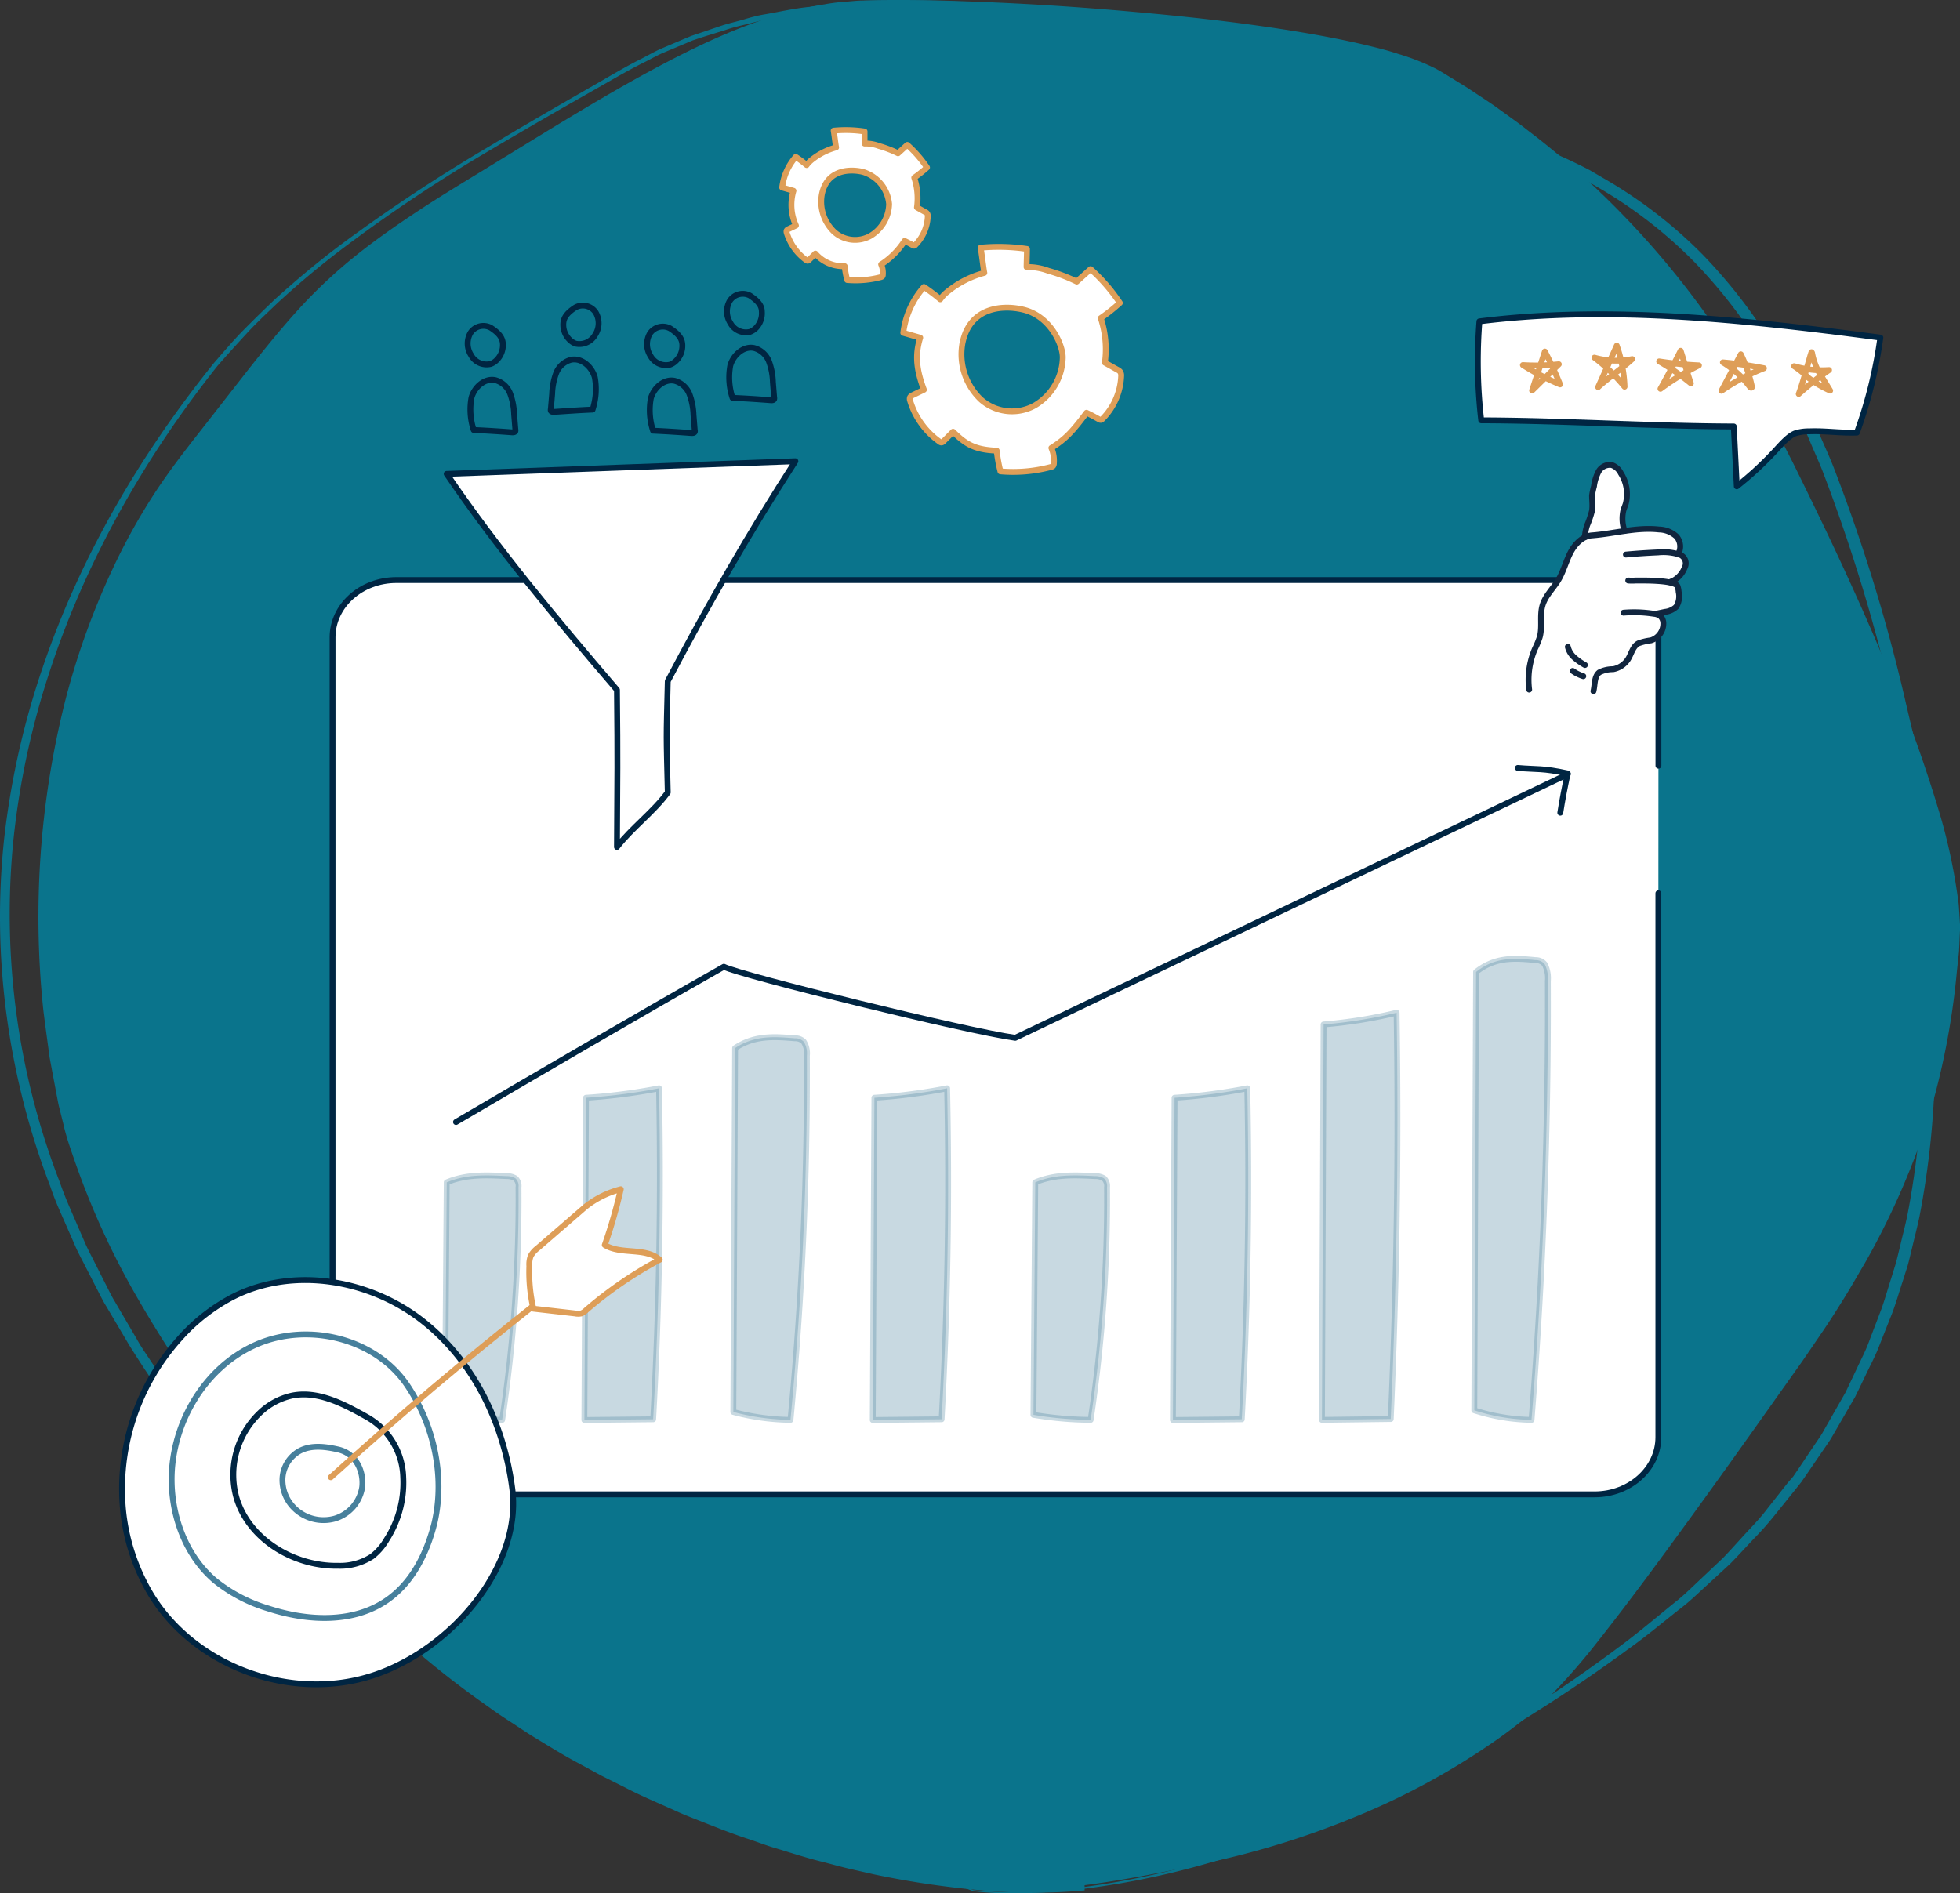 <svg xmlns="http://www.w3.org/2000/svg" width="334.46" height="323.15" viewBox="0 0 334.46 323.15"><rect x="0" y="0" width="334.46" height="323.15" fill="#333333" stroke="none"/><g id="a0007802-816f-46a3-b4bc-75b979958bc7" data-name="Ebene 2"><g id="f3d87e5f-e125-4489-973c-2311e620b4e9" data-name="Ebene 1"><g id="a235faee-47e8-4b23-bc6c-db2e67c15e88" data-name="Gruppe 13296" opacity="0.8"><g id="f5d820a6-ed73-4d0a-a489-824b319fa035" data-name="Vereinigungsmenge 2"><path d="M166.08,322.78c-9-3.41-17.92-7.07-26.8-10.82s-17.68-7.64-26.46-11.6-17.52-8-26.2-12.18S69.3,279.74,60.7,275.41l-.07,0-.06-.06C46,261.69,32.59,246.54,22,229.5L18.16,223c-.67-1.07-1.2-2.21-1.78-3.32l-1.72-3.35c-.56-1.12-1.17-2.22-1.69-3.36l-1.51-3.45c-1-2.3-2.07-4.57-2.87-7a129.54,129.54,0,0,1-7.45-29.14,126.05,126.05,0,0,1-.45-30.07,138.1,138.1,0,0,1,6.57-29.32C13.69,95,24,77.48,36.53,61.93c1.64-1.89,3.26-3.8,5-5.57s3.55-3.53,5.36-5.26c3.71-3.35,7.55-6.58,11.56-9.56A285.62,285.62,0,0,1,83.47,25c4.28-2.59,8.6-5.1,12.92-7.6l6.49-3.73c2.15-1.25,4.31-2.51,6.56-3.64,1.11-.56,2.2-1.2,3.35-1.71l3.46-1.47L118,6.12l1.78-.6,3.57-1.21c1.19-.37,2.42-.64,3.63-1s2.41-.69,3.66-.88c2.46-.43,4.91-1,7.41-1.24a155.76,155.76,0,0,1,30-.65c10,.63,19.91,1.8,29.82,3.07l14.85,1.95c2.46.31,5,.7,7.44,1.2s4.9,1.15,7.31,1.89a92.69,92.69,0,0,1,26.74,13.76l-.28-.14A84.1,84.1,0,0,1,264,25.67q2.49,1,4.89,2.17c.8.39,1.6.79,2.4,1.21l2.31,1.35a79.38,79.38,0,0,1,16.9,13,89.9,89.9,0,0,1,12.92,17L306.09,65l2.38,4.77c.82,1.58,1.52,3.21,2.22,4.84s1.45,3.24,2.1,4.89a293.14,293.14,0,0,1,12.45,40.57c.79,3.45,1.67,6.86,2.33,10.37s1.16,7,1.48,10.57a114.28,114.28,0,0,1,0,21.33v-.22a176.92,176.92,0,0,1,1.07,22.79,146.78,146.78,0,0,1-2.57,22.69c-.38,1.86-.88,3.7-1.31,5.56-.23.93-.44,1.86-.69,2.78l-.86,2.72c-.6,1.81-1.12,3.65-1.79,5.43l-2.11,5.32c-.65,1.79-1.57,3.47-2.38,5.19l-1.24,2.58-.63,1.28-.72,1.24-2.86,4.94c-.24.41-.47.83-.73,1.23l-.8,1.18-1.62,2.36-1.61,2.36-.81,1.17-.89,1.12-3.58,4.45a56.67,56.67,0,0,1-3.79,4.27c-1.3,1.38-2.58,2.79-3.91,4.14l-4.2,3.87c-1.4,1.28-2.76,2.61-4.28,3.75-3,2.35-5.89,4.81-9,7A270.07,270.07,0,0,1,239,305.22l-.32.17-.15-.32h0l.47.16c-2.83,1.41-5.74,2.65-8.61,4s-5.84,2.4-8.76,3.62a184.47,184.47,0,0,1-18,5.85A138.46,138.46,0,0,1,185,322.36c-3.14.35-6.29.65-9.45.74A60.15,60.15,0,0,1,166.08,322.78Zm0-.19a60.52,60.52,0,0,0,9.43.26c3.15-.09,6.28-.41,9.41-.78a138.74,138.74,0,0,0,18.52-3.76,176.86,176.86,0,0,0,17.94-5.94c2.9-1.24,5.84-2.38,8.7-3.71s5.72-2.63,8.53-4.06l.31-.16.16.32h0l-.48-.16a266.13,266.13,0,0,0,38.34-24c3-2.24,5.88-4.71,8.81-7.07,1.49-1.15,2.82-2.48,4.19-3.77l4.1-3.87c1.3-1.36,2.55-2.77,3.82-4.15s2.59-2.72,3.71-4.23l3.49-4.42L306,252l.79-1.16,1.57-2.34,1.57-2.33.79-1.17c.25-.39.47-.81.7-1.21l2.79-4.89.7-1.22.6-1.27,1.21-2.54c.78-1.71,1.68-3.36,2.3-5.13l2-5.24c.64-1.76,1.13-3.57,1.71-5.35l.83-2.69.67-2.73c.42-1.83.91-3.64,1.28-5.47a143.3,143.3,0,0,0,2.5-22.35A174.34,174.34,0,0,0,327,162.39v-.22a110.87,110.87,0,0,0,0-20.93q-.48-5.22-1.47-10.38c-.64-3.42-1.53-6.84-2.32-10.27a299.33,299.33,0,0,0-12.25-40.31c-.65-1.63-1.38-3.22-2.06-4.84s-1.38-3.22-2.18-4.78L304.36,66l-2.58-4.57a88.29,88.29,0,0,0-12.59-16.66A77.74,77.74,0,0,0,272.72,32a76.92,76.92,0,0,0-19.25-8l-.16,0-.13-.09A90.76,90.76,0,0,0,227,10.08Q223.46,9,219.83,8.17c-2.42-.51-4.84-.9-7.33-1.23L197.67,4.89C187.79,3.56,177.89,2.31,168,1.64a154.5,154.5,0,0,0-29.8.49c-2.48.23-4.91.78-7.35,1.2-1.23.18-2.42.57-3.63.85s-2.41.58-3.6,1L120,6.3l-1.77.59-1.72.72-3.43,1.44c-1.14.5-2.21,1.13-3.33,1.68-2.21,1.1-4.38,2.35-6.55,3.59L96.74,18c-4.33,2.48-8.66,5-12.94,7.53A262.16,262.16,0,0,0,58.9,42.09a147.79,147.79,0,0,0-11.47,9.56c-1.8,1.72-3.63,3.41-5.31,5.24s-3.36,3.67-5,5.55C24.76,78,14.72,95.58,8.52,114.47a136.52,136.52,0,0,0-6.25,29.07,126.9,126.9,0,0,0,8,58.41c.79,2.35,1.84,4.6,2.81,6.89l1.48,3.41c.5,1.13,1.1,2.22,1.65,3.34l1.68,3.32c.57,1.1,1.09,2.23,1.74,3.29l3.76,6.43c.6,1.09,1.3,2.11,2,3.15l2.06,3.11L29.5,238c.68,1,1.47,2,2.2,3l4.46,6c1.55,2,3.16,3.84,4.74,5.76,3.08,3.92,6.57,7.47,9.9,11.17l1.26,1.38,1.32,1.32L56,269.24l5.3,5.27-.12-.09c8.54,4.43,17.11,8.82,25.75,13.06s17.33,8.39,26.05,12.46,17.55,7.93,26.4,11.73S157.17,319.15,166.13,322.59Z" fill="#0084a3"></path></g><g id="f107a8e8-feec-4435-a8a1-887f2c73d0d3" data-name="Vereinigungsmenge 4"><path d="M205.66,317.92c-8.83,1.92-15.58,3.06-20.72,3.72l-.05.89s-28,3.88-68-13.16-59.72-42.55-59.72-42.55l-1.54-3.16c-13.88-15.44-38.38-46-44.87-75.43-9.21-41.8,0-84.07,20.6-110.4S54,46.76,79.89,31.1,126.39,1.45,146.63.7s83.3,3.24,98.66,12.18a148.19,148.19,0,0,1,56.62,60.54c16.72,32.85,33.32,70.41,31.4,88.68s-4,37.76-26.24,69.62-35.82,50.73-42.95,57.72c-4.24,4.15-12.75,11-25.7,17.27A145.27,145.27,0,0,1,205.66,317.92Z" fill="#0084a3"></path><path d="M205.69,318c-6.86,1.5-13.76,2.86-20.73,3.77l.12-.14,0,.89v.13h-.12a96.53,96.53,0,0,1-18-.07,154.69,154.69,0,0,1-17.8-2.67l-4.4-1c-1.46-.35-2.91-.75-4.36-1.13-2.92-.7-5.77-1.67-8.65-2.52-1.43-.45-2.84-1-4.26-1.46s-2.85-1-4.24-1.52l-4.2-1.65-2.09-.83c-.7-.29-1.38-.6-2.06-.91-2.74-1.23-5.52-2.39-8.18-3.78l-4-2-4-2.17c-2.66-1.41-5.19-3-7.78-4.57-1.28-.79-2.52-1.65-3.78-2.46s-2.52-1.65-3.73-2.54a159.07,159.07,0,0,1-14.2-11.16,115.63,115.63,0,0,1-12.68-12.93l-.05-.06,0-.08L54.88,264l.13.19c-11.71-13-22.49-27-31.27-42.17a134.84,134.84,0,0,1-11-23.9C12,196,11.29,194,10.8,191.8L10,188.59c-.22-1.07-.41-2.15-.62-3.23l-.61-3.24-.3-1.61-.22-1.64c-.29-2.17-.6-4.34-.86-6.52A151.3,151.3,0,0,1,11,120.11,127.77,127.77,0,0,1,20,95.46,105.56,105.56,0,0,1,26.5,84c2.4-3.66,5.09-7.13,7.78-10.56l8.07-10.33c2.71-3.43,5.45-6.84,8.39-10.09A85.83,85.83,0,0,1,60.25,44c3.4-2.76,7-5.28,10.64-7.7S78.28,31.61,82,29.34l11.17-6.85c7.46-4.54,15-9.06,22.78-13S132,2.12,140.72.74A27.91,27.91,0,0,1,144,.32c1.1-.08,2.2-.22,3.3-.23C149.5,0,151.69,0,153.88,0c4.38,0,8.75.14,13.12.31Q180.11.82,193.19,2c8.71.77,17.42,1.71,26.08,3.06,4.32.68,8.64,1.45,12.93,2.43,2.14.51,4.28,1,6.39,1.71a39.24,39.24,0,0,1,6.25,2.44c1,.51,1.92,1.12,2.88,1.69l2.8,1.73c1.81,1.24,3.69,2.39,5.46,3.7l2.67,1.93c.89.64,1.75,1.33,2.62,2C263,24,264.7,25.4,266.39,26.8A149.25,149.25,0,0,1,299.8,67.28c1.1,1.91,2.09,3.88,3.13,5.81l3,5.85q2.91,5.88,5.74,11.8c3.76,7.9,7.37,15.88,10.7,24a241.62,241.62,0,0,1,8.82,24.79,97,97,0,0,1,2.79,12.94l.23,1.64c.07.55.08,1.12.13,1.67l.1,1.67a11.78,11.78,0,0,1,0,1.68c-.06,1.12-.08,2.27-.16,3.37l-.35,3.26a128.45,128.45,0,0,1-5.1,25.85,130,130,0,0,1-10.67,24.09c-1.12,1.88-2.2,3.8-3.35,5.66s-2.33,3.72-3.55,5.54l-3.71,5.43-3.79,5.34c-5.05,7.13-10.11,14.25-15.25,21.32s-10.3,14.12-15.73,21a111.11,111.11,0,0,1-8.65,9.89A83.2,83.2,0,0,1,253.85,298a123,123,0,0,1-23.13,12.31A145.08,145.08,0,0,1,205.69,318Zm-.05-.19a145,145,0,0,0,25-7.8,122.73,122.73,0,0,0,23-12.38,79.26,79.26,0,0,0,10.13-8.22,110.43,110.43,0,0,0,8.48-9.93c5.34-6.9,10.42-14,15.46-21.13s10-14.31,15-21.5a250.64,250.64,0,0,0,14.08-22A128.6,128.6,0,0,0,327.06,191a132.57,132.57,0,0,0,4.87-25.51l.35-3.26c.07-1.07.09-2.11.14-3.17a10.59,10.59,0,0,0,0-1.59l-.1-1.6c0-.53,0-1.06-.12-1.6l-.23-1.59a93.89,93.89,0,0,0-2.75-12.65,237.68,237.68,0,0,0-8.77-24.56c-3.32-8.05-6.93-16-10.68-23.86-1.88-3.94-3.8-7.85-5.74-11.76L301.05,74c-1-1.91-2-3.85-3.07-5.74a147.19,147.19,0,0,0-32.83-40c-1.66-1.39-3.31-2.81-5-4.11-.86-.66-1.71-1.35-2.58-2l-2.64-1.91c-1.74-1.3-3.59-2.44-5.38-3.67l-2.76-1.72c-.92-.55-1.84-1.19-2.76-1.63a36.68,36.68,0,0,0-5.94-2.34c-2.05-.65-4.15-1.19-6.25-1.7-4.23-1-8.5-1.8-12.8-2.5-8.6-1.4-17.27-2.4-25.95-3.23S175.66,2,167,1.62c-4.36-.19-8.72-.34-13.08-.39-2.17,0-4.35,0-6.52,0-1.09,0-2.16.14-3.24.2a31.59,31.59,0,0,0-3.21.39c-8.57,1.28-16.71,4.66-24.5,8.5s-15.29,8.37-22.77,12.88L82.43,30c-3.75,2.25-7.47,4.52-11.14,6.88s-7.23,4.88-10.62,7.61a84.38,84.38,0,0,0-9.48,8.95c-2.94,3.22-5.64,6.64-8.34,10.07l-8,10.36c-2.69,3.45-5.34,6.9-7.72,10.55A106.44,106.44,0,0,0,20.7,95.81a124.39,124.39,0,0,0-8.77,24.54,150.41,150.41,0,0,0-3.08,51.83c.28,2.16.61,4.31.91,6.46l.23,1.61.32,1.6.63,3.2c.21,1.06.41,2.13.64,3.19l.82,3.14c.48,2.11,1.22,4.15,1.88,6.21a132.75,132.75,0,0,0,11,23.57A230.58,230.58,0,0,0,39.7,242.88c5.18,7,10.72,13.73,16.52,20.23l.08.09.05.1,1.53,3.17-.09-.14a114.31,114.31,0,0,0,12.42,12.78,158.44,158.44,0,0,0,13.94,11.23c1.2.89,2.43,1.73,3.68,2.56s2.46,1.69,3.72,2.49c2.55,1.56,5,3.21,7.67,4.63l3.9,2.21,4,2c2.64,1.42,5.39,2.6,8.1,3.86.68.31,1.35.63,2,.93l2.08.85,4.15,1.69c1.38.58,2.81,1,4.21,1.56s2.81,1,4.23,1.51c2.86.87,5.68,1.87,8.59,2.61,1.44.38,2.88.8,4.33,1.17l4.37,1A145.7,145.7,0,0,0,167,322.24a95.81,95.81,0,0,0,17.92.14l-.12.14.05-.89v-.12l.12,0C191.88,320.61,198.78,319.29,205.64,317.82Z" fill="#0084a3"></path></g></g><path d="M283,130.69V108.77c0-5.4-4.87-9.77-10.88-9.77H67.63c-6,0-10.88,4.37-10.88,9.77V245.28c0,5.4,4.87,9.77,10.88,9.77H272.11c6,0,10.88-4.37,10.88-9.77V152.46" fill="#fff" stroke="#002542" stroke-linecap="round" stroke-linejoin="round"></path><path d="M77.81,191.5C93,182.6,108.16,173.7,123.52,165c2.85,1.46,41.78,11.07,49.73,12.13l94.29-45" fill="none" stroke="#002542" stroke-linecap="round" stroke-linejoin="round"></path><path d="M259,131.07c3.21.28,4.26,0,8.52.94q-.74,3.35-1.27,6.7" fill="none" stroke="#002542" stroke-linecap="round" stroke-linejoin="round"></path><path d="M76.23,201.8l-.3,39.68a61.15,61.15,0,0,0,9.76.86,254.2,254.2,0,0,0,2.79-39.71,1.74,1.74,0,0,0-.53-1.52,2.85,2.85,0,0,0-1.53-.38C83,200.56,79.58,200.38,76.23,201.8Z" fill="#47809c" stroke="#47809c" stroke-linecap="round" stroke-linejoin="round" opacity="0.3"></path><path d="M100,187.36l-.28,55,11.74-.12q1.55-28.23,1-56.49A99.43,99.43,0,0,1,100,187.36Z" fill="#47809c" stroke="#47809c" stroke-linecap="round" stroke-linejoin="round" opacity="0.3"></path><path d="M125.44,178.88l-.3,62.11a39.45,39.45,0,0,0,9.75,1.35,619.67,619.67,0,0,0,2.8-62.17,3.74,3.74,0,0,0-.53-2.37,2,2,0,0,0-1.53-.59C132.21,176.93,128.79,176.65,125.44,178.88Z" fill="#47809c" stroke="#47809c" stroke-linecap="round" stroke-linejoin="round" opacity="0.3"></path><path d="M149.21,187.36l-.28,55,11.75-.12q1.55-28.23.94-56.49A99.19,99.19,0,0,1,149.21,187.36Z" fill="#47809c" stroke="#47809c" stroke-linecap="round" stroke-linejoin="round" opacity="0.3"></path><path d="M176.66,201.8l-.31,39.68a61.25,61.25,0,0,0,9.76.86,254.21,254.21,0,0,0,2.8-39.71,1.8,1.8,0,0,0-.53-1.52,2.87,2.87,0,0,0-1.54-.38C183.43,200.56,180,200.38,176.66,201.8Z" fill="#47809c" stroke="#47809c" stroke-linecap="round" stroke-linejoin="round" opacity="0.3"></path><path d="M251.88,165.89l-.3,74.82a33.22,33.22,0,0,0,9.76,1.63c2-24.84,2.9-49.87,2.79-74.9a5.29,5.29,0,0,0-.53-2.86,1.91,1.91,0,0,0-1.53-.71C258.65,163.54,255.23,163.21,251.88,165.89Z" fill="#47809c" stroke="#47809c" stroke-linecap="round" stroke-linejoin="round" opacity="0.3"></path><path d="M200.43,187.36l-.28,55,11.75-.12q1.53-28.23.94-56.49A99.19,99.19,0,0,1,200.43,187.36Z" fill="#47809c" stroke="#47809c" stroke-linecap="round" stroke-linejoin="round" opacity="0.3"></path><path d="M225.86,174.85l-.28,67.49,11.74-.15q1.55-34.65,1-69.34A82.29,82.29,0,0,1,225.86,174.85Z" fill="#47809c" stroke="#47809c" stroke-linecap="round" stroke-linejoin="round" opacity="0.3"></path><path d="M76.22,80.88l59.51-2.16c-7.83,12.11-15,24.65-21.78,37.53-.26,10.55-.25,8.47,0,19-2.48,3.37-6.09,6-8.67,9.31.07-13.23.13-13.84,0-26.82C94.88,105.61,84.72,93.39,76.22,80.88Z" fill="#fff" stroke="#002542" stroke-linecap="round" stroke-linejoin="round"></path><path d="M80.83,73.39a11.27,11.27,0,0,1-.38-5.51c.49-1.8,2.25-3.39,4.07-3a3.77,3.77,0,0,1,2.54,2.32,11.19,11.19,0,0,1,.67,3.49l.21,2.6a.58.58,0,0,1,0,.32c-.1.18-.36.19-.57.18C85.2,73.63,83.07,73.49,80.83,73.39Z" fill="none" stroke="#002542" stroke-linecap="round" stroke-linejoin="round"></path><path d="M83.75,55.94a2.63,2.63,0,0,0-3.47.88,3.65,3.65,0,0,0,.1,3.78,3,3,0,0,0,3.35,1.52,2.8,2.8,0,0,0,1-.64,3.6,3.6,0,0,0,1.08-2.83C85.75,57.61,85.08,56.8,83.75,55.94Z" fill="none" stroke="#002542" stroke-linecap="round" stroke-linejoin="round"></path><path d="M101.12,69.91a11.22,11.22,0,0,0,.38-5.5c-.49-1.8-2.25-3.39-4.07-3a3.75,3.75,0,0,0-2.54,2.32,11.14,11.14,0,0,0-.67,3.49L94,69.8a.58.58,0,0,0,0,.32c.11.18.36.19.58.18C96.74,70.16,98.87,70,101.12,69.91Z" fill="none" stroke="#002542" stroke-linecap="round" stroke-linejoin="round"></path><path d="M98.19,52.47a2.63,2.63,0,0,1,3.47.88,3.62,3.62,0,0,1-.09,3.78,3.09,3.09,0,0,1-3.35,1.52,2.72,2.72,0,0,1-1-.64,3.58,3.58,0,0,1-1.09-2.83C96.19,54.14,96.86,53.33,98.19,52.47Z" fill="none" stroke="#002542" stroke-linecap="round" stroke-linejoin="round"></path><path d="M111.44,73.51a11.27,11.27,0,0,1-.38-5.51c.49-1.8,2.25-3.39,4.07-3a3.77,3.77,0,0,1,2.54,2.32,11.19,11.19,0,0,1,.67,3.49l.21,2.6a.5.5,0,0,1,0,.32c-.1.18-.36.19-.57.18C115.81,73.75,113.69,73.61,111.44,73.51Z" fill="none" stroke="#002542" stroke-linecap="round" stroke-linejoin="round"></path><path d="M114.37,56.06a2.65,2.65,0,0,0-3.48.88,3.65,3.65,0,0,0,.1,3.78,3,3,0,0,0,3.35,1.52,2.72,2.72,0,0,0,1-.64,3.58,3.58,0,0,0,1.09-2.83C116.37,57.73,115.69,56.92,114.37,56.06Z" fill="none" stroke="#002542" stroke-linecap="round" stroke-linejoin="round"></path><path d="M125,67.91a11.14,11.14,0,0,1-.38-5.51c.49-1.79,2.25-3.39,4.07-3a3.79,3.79,0,0,1,2.54,2.32,11.19,11.19,0,0,1,.66,3.5l.21,2.59a.58.58,0,0,1,0,.32c-.1.19-.36.2-.57.18C129.41,68.15,127.28,68,125,67.91Z" fill="none" stroke="#002542" stroke-linecap="round" stroke-linejoin="round"></path><path d="M128,50.46a2.63,2.63,0,0,0-3.47.89,3.61,3.61,0,0,0,.1,3.77,3,3,0,0,0,3.35,1.52,2.88,2.88,0,0,0,1-.64A3.6,3.6,0,0,0,130,53.17C130,52.13,129.29,51.32,128,50.46Z" fill="none" stroke="#002542" stroke-linecap="round" stroke-linejoin="round"></path><path d="M252.45,54.85a87.52,87.52,0,0,0,.31,16.89c14.51.05,28.58,1,43.1,1.05L296.37,83a56.21,56.21,0,0,0,6.82-6.34c.79-.85,2.05-2.3,3.18-2.71a7.55,7.55,0,0,1,2.33-.33c2.88-.11,5.3.32,8.17.21a78,78,0,0,0,4-16.21C297.3,54.5,274.48,52.09,252.45,54.85Z" fill="#fff" stroke="#002542" stroke-linecap="round" stroke-linejoin="round"></path><path d="M306.94,67.24a50.93,50.93,0,0,1,5.17-4.08,16.63,16.63,0,0,1-5.95-.66,15.33,15.33,0,0,1,2.45,2,18.71,18.71,0,0,0,3.69,2.17l-1.25-2.06a11.13,11.13,0,0,1-1.81-4.24.36.36,0,0,0-.11-.26C309.06,60,307.69,65.33,306.94,67.24Z" fill="#fff" stroke="#de9e58" stroke-linecap="round" stroke-linejoin="round"></path><path d="M263.62,60l-2.18,6.65L266,62.17a35.83,35.83,0,0,1-6.13.14,42.19,42.19,0,0,0,6.34,3.3A60.7,60.7,0,0,0,263.62,60Z" fill="#fff" stroke="#de9e58" stroke-linecap="round" stroke-linejoin="round"></path><path d="M275.89,59l-3.18,7.07c1.66-1.54,4.16-3.23,5.81-4.78a13.61,13.61,0,0,1-6.44-.25A29.87,29.87,0,0,1,277.22,66,23.65,23.65,0,0,0,275.89,59Z" fill="#fff" stroke="#de9e58" stroke-linecap="round" stroke-linejoin="round"></path><path d="M286.79,59.87q-1.65,3.29-3.44,6.49a42.77,42.77,0,0,1,6.56-4,61.77,61.77,0,0,1-6.78-.68,40.89,40.89,0,0,1,5.4,3.74C287.91,63.64,287.41,61.77,286.79,59.87Z" fill="#fff" stroke="#de9e58" stroke-linecap="round" stroke-linejoin="round"></path><path d="M297.06,60.47l-3.3,6.23A34.52,34.52,0,0,1,301,62.85a65.18,65.18,0,0,0-7-1A16.43,16.43,0,0,1,298.58,66a.37.37,0,0,0,.24.17c.1,0,.2-.12.13-.2A24.15,24.15,0,0,0,297.06,60.47Z" fill="#fff" stroke="#de9e58" stroke-linecap="round" stroke-linejoin="round"></path><path d="M191.17,63.48a1.21,1.21,0,0,0-.47-.37l-2.16-1.21a17,17,0,0,0-.7-7.61,31.39,31.39,0,0,0,3.26-2.59,29.84,29.84,0,0,0-5-5.77l-2.36,2.13a28.69,28.69,0,0,0-4.87-1.85,9.81,9.81,0,0,0-3.69-.63c0-.83.07-2.26.06-3.09a32.63,32.63,0,0,0-7.9-.21c.16.78.47,3.5.63,4.29a16.71,16.71,0,0,0-6.27,3.2,6.14,6.14,0,0,0-1.25,1.31,29.91,29.91,0,0,0-2.79-2.1,14.47,14.47,0,0,0-3.52,7.83l2.89.83c-1,3.18-.53,5.74.63,8.88l-1.94.94a.85.85,0,0,0-.43.36.78.78,0,0,0,0,.52,13.24,13.24,0,0,0,5.07,7.06.47.47,0,0,0,.29.12.51.51,0,0,0,.32-.17c.29-.28,1.66-1.66,1.66-1.66,2.07,2,3.5,3.07,7.45,3.23a24.88,24.88,0,0,0,.64,3.53,25.11,25.11,0,0,0,8.59-.74.73.73,0,0,0,.38-.17.75.75,0,0,0,.15-.47,5.6,5.6,0,0,0-.43-2.62c2.5-1.58,3.64-2.87,6-6,.73.34,1.43.72,2.12,1.11a.51.51,0,0,0,.35.1.57.57,0,0,0,.23-.15,11,11,0,0,0,3.21-7.35A1.16,1.16,0,0,0,191.17,63.48ZM176.58,69.2a8,8,0,0,1-9.19-1,10.66,10.66,0,0,1-3.18-9.48c1.2-6.47,7.06-6.68,10.41-5.87,4.69,1.12,6.79,6.12,6.73,8.22A9.72,9.72,0,0,1,176.58,69.2Z" fill="#fff" stroke="#de9e58" stroke-linecap="round" stroke-linejoin="round"></path><path d="M158.23,36.46a.69.69,0,0,0-.31-.25l-1.45-.81a11.32,11.32,0,0,0-.46-5.08,22.67,22.67,0,0,0,2.18-1.73,20.31,20.31,0,0,0-3.37-3.86l-1.58,1.43A19.08,19.08,0,0,0,150,24.92a6.5,6.5,0,0,0-2.47-.42c0-.55,0-1.5,0-2.06a21.62,21.62,0,0,0-5.27-.14c.1.52.31,2.34.42,2.86a11.32,11.32,0,0,0-4.19,2.14,4.91,4.91,0,0,0-.84.87,18.36,18.36,0,0,0-1.86-1.39A9.65,9.65,0,0,0,133.47,32l1.93.56a8.46,8.46,0,0,0,.42,5.93l-1.29.62a.57.57,0,0,0-.29.24.6.6,0,0,0,0,.35,9,9,0,0,0,3.38,4.72.39.39,0,0,0,.2.08.38.38,0,0,0,.21-.12c.2-.18,1.11-1.1,1.11-1.1a6.26,6.26,0,0,0,5,2.15,14.61,14.61,0,0,0,.43,2.36,17,17,0,0,0,5.73-.49.65.65,0,0,0,.25-.12.43.43,0,0,0,.1-.31,3.62,3.62,0,0,0-.29-1.75,13.22,13.22,0,0,0,4-4c.49.23,1,.49,1.43.75a.32.32,0,0,0,.23.06.29.29,0,0,0,.15-.1,7.36,7.36,0,0,0,2.15-4.9A.8.8,0,0,0,158.23,36.46Zm-9.74,3.82a5.34,5.34,0,0,1-6.13-.69,7.11,7.11,0,0,1-2.13-6.33c.8-4.32,4.72-4.46,7-3.93a6.28,6.28,0,0,1,4.49,5.5A6.47,6.47,0,0,1,148.49,40.28Z" fill="#fff" stroke="#de9e58" stroke-linecap="round" stroke-linejoin="round"></path><path d="M287.24,97.1a1.86,1.86,0,0,0,0-1.63,1.91,1.91,0,0,0-1-.72l-.09,0h0a2.62,2.62,0,0,0-.24-3.06,4.51,4.51,0,0,0-3-1.2,23.08,23.08,0,0,0-5.93.25,6.31,6.31,0,0,1-.22-3.41c.11-.41.29-.8.42-1.21a6.58,6.58,0,0,0-.84-5.22,2.76,2.76,0,0,0-1.55-1.4,2.2,2.2,0,0,0-2.24,1.11,7.33,7.33,0,0,0-.79,2.53,12.53,12.53,0,0,0-.25,1.61c-.05.86.1,1.74,0,2.6a16.15,16.15,0,0,1-.82,2.43,8.26,8.26,0,0,0-.42,2.08h0a6.14,6.14,0,0,0-2.49,2.67c-.77,1.51-1.19,3.19-2.06,4.64s-2.17,2.64-2.66,4.23c-.55,1.78,0,3.74-.5,5.52a14.93,14.93,0,0,1-.8,1.94,13.45,13.45,0,0,0-1,7l11,.85,1.29-4a7.45,7.45,0,0,1,2-.38,3.87,3.87,0,0,0,2.56-1.71c.59-.93.83-2.17,1.79-2.71a9.19,9.19,0,0,1,2.1-.5,3,3,0,0,0,2.14-2.86,1.69,1.69,0,0,0-.54-1.31,1.75,1.75,0,0,0-.7-.3l.07-.06,1.45-.31a3.31,3.31,0,0,0,1.92-.87,3.35,3.35,0,0,0,.42-2.54,3.8,3.8,0,0,0-.18-1l-1.32-.75a7.43,7.43,0,0,0,.76-.35A4.19,4.19,0,0,0,287.24,97.1Z" fill="#fff"></path><path d="M260.94,117.7a13.45,13.45,0,0,1,1-7,14.93,14.93,0,0,0,.8-1.94c.5-1.78-.05-3.74.5-5.51.49-1.6,1.79-2.8,2.66-4.23s1.29-3.14,2.06-4.65,2.1-2.92,3.79-3c3.83-.31,7.51-1.42,11.34-1a4.56,4.56,0,0,1,3,1.2,2.62,2.62,0,0,1,.24,3.06" fill="none" stroke="#11253e" stroke-linecap="round" stroke-linejoin="round"></path><path d="M277.45,94.65c1.83-.17,3.66-.29,5.5-.37a9,9,0,0,1,3.44.31,1.59,1.59,0,0,1,1.06,2.35A4.21,4.21,0,0,1,285.72,99c-.24.15-.51.23-.76.36" fill="none" stroke="#11253e" stroke-linecap="round" stroke-linejoin="round"></path><path d="M277.85,99.08a9.26,9.26,0,0,0,1.29,0l1,0c1.13,0,5.75,0,6.13,1a3.64,3.64,0,0,1,.18.94,3.38,3.38,0,0,1-.42,2.55,3.3,3.3,0,0,1-1.92.86l-1.45.31" fill="none" stroke="#11253e" stroke-linecap="round" stroke-linejoin="round"></path><path d="M277.05,104.57a22,22,0,0,1,5.19.19,2.21,2.21,0,0,1,1.06.37,1.71,1.71,0,0,1,.54,1.32,3,3,0,0,1-2.14,2.85,9.19,9.19,0,0,0-2.1.5c-1,.54-1.2,1.78-1.79,2.71a3.87,3.87,0,0,1-2.56,1.71,5,5,0,0,0-2.34.54c-.9.71-.72,2.09-1,3.21" fill="none" stroke="#11253e" stroke-linecap="round" stroke-linejoin="round"></path><path d="M270.44,91.67a7.76,7.76,0,0,1,.41-2.07,16.27,16.27,0,0,0,.82-2.44c.13-.86,0-1.73,0-2.6A12.81,12.81,0,0,1,272,83a7.4,7.4,0,0,1,.79-2.53,2.19,2.19,0,0,1,2.24-1.1,2.74,2.74,0,0,1,1.55,1.39,6.58,6.58,0,0,1,.84,5.22c-.13.41-.31.8-.42,1.22a6.32,6.32,0,0,0,.22,3.41" fill="none" stroke="#11253e" stroke-linecap="round" stroke-linejoin="round"></path><path d="M267.54,110.4a3.56,3.56,0,0,0,1.13,1.84,10.29,10.29,0,0,0,1.79,1.26" fill="none" stroke="#11253e" stroke-linecap="round" stroke-linejoin="round"></path><path d="M268.37,114.51a6.52,6.52,0,0,0,1.81.9" fill="none" stroke="#11253e" stroke-linecap="round" stroke-linejoin="round"></path><path d="M87.42,254.12C86,243,80.75,232.07,71.84,225.23s-21.63-9-31.72-4.08a31.52,31.52,0,0,0-9.41,7.25A38.42,38.42,0,0,0,21,257.76a34.7,34.7,0,0,0,4.87,14.56c7.59,12.27,24,18.16,37.76,13.64S89.08,267,87.42,254.12Z" fill="#fff" stroke="#002542" stroke-linecap="round" stroke-linejoin="round"></path><path d="M57.7,247.39c-2.19-.5-4.61-.81-6.59.26a5.72,5.72,0,0,0-2.9,4.57,6.7,6.7,0,0,0,1.94,5.11,7.12,7.12,0,0,0,7,1.85,6.66,6.66,0,0,0,4.66-5.41C62.08,251.28,60.88,248.11,57.7,247.39Z" fill="none" stroke="#47809c" stroke-linecap="round" stroke-linejoin="round"></path><path d="M62.68,241.89c-4-2.25-8.36-4.58-12.82-3.7a11.49,11.49,0,0,0-5.49,2.93,14.58,14.58,0,0,0-4.12,14.12c1.93,7.38,9.87,12.15,17.49,12a10,10,0,0,0,5.75-1.6A10,10,0,0,0,66,262.73a17.9,17.9,0,0,0,2.81-10.6A12.19,12.19,0,0,0,62.68,241.89Z" fill="none" stroke="#002542" stroke-linecap="round" stroke-linejoin="round"></path><path d="M69.45,236.38c-5.41-8-16.93-10.77-25.76-6.89s-14.48,13.58-14.4,23.22c.05,6.42,2.56,13,7.46,17.11a26.67,26.67,0,0,0,9,4.7c6.73,2.19,14.62,2.6,20.4-1.49,4.27-3,6.72-8,8-13.14C76,251.77,73.94,243,69.45,236.38Z" fill="none" stroke="#47809c" stroke-linecap="round" stroke-linejoin="round"></path><path d="M56.45,252.13q17.1-15.48,35.22-29.78" fill="none" stroke="#de9e58" stroke-linecap="round" stroke-linejoin="round"></path><path d="M99.86,206l-8.16,7.06a4.21,4.21,0,0,0-1.13,1.29,4.11,4.11,0,0,0-.24,1.75,27.68,27.68,0,0,0,.69,7.26l7.1.81a2.61,2.61,0,0,0,1.08,0,2.48,2.48,0,0,0,.81-.55A68.31,68.31,0,0,1,112.58,215c-2.46-2.18-6.57-.8-9.38-2.51a86.31,86.31,0,0,0,2.73-9.52A16,16,0,0,0,99.86,206Z" fill="#fff" stroke="#de9e58" stroke-linecap="round" stroke-linejoin="round"></path></g></g></svg>